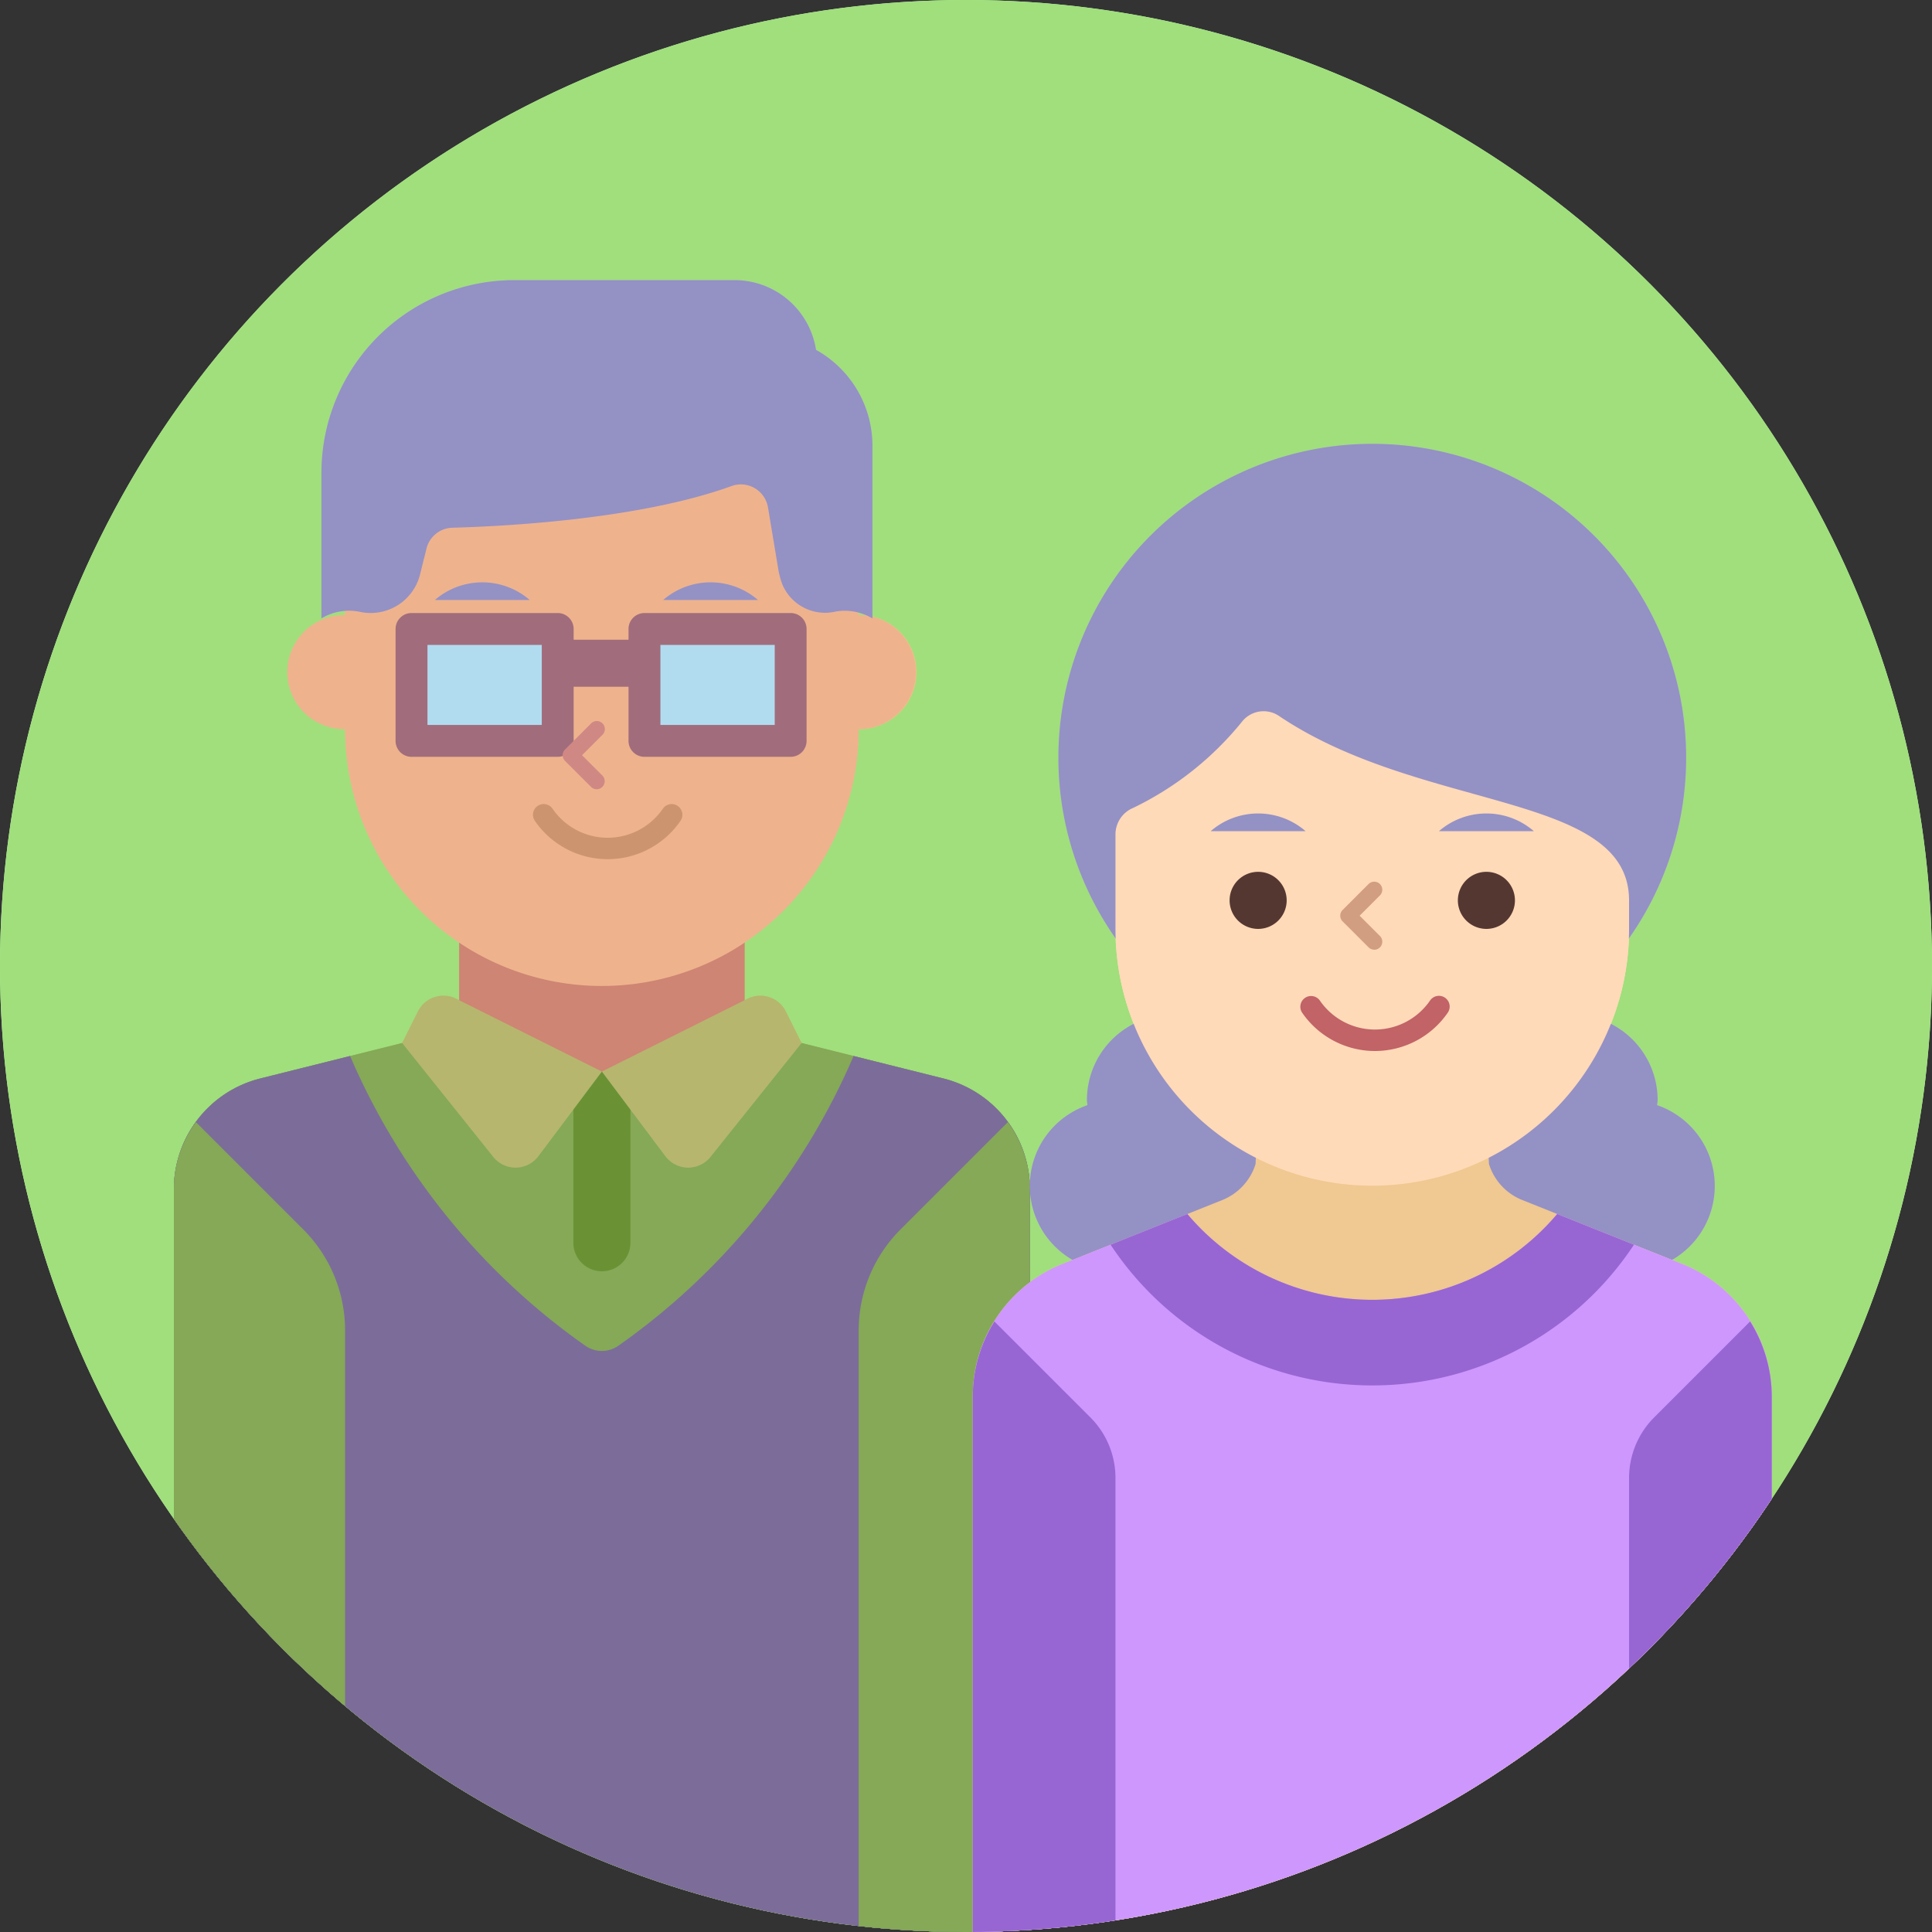 <svg id="icon_retirement" xmlns="http://www.w3.org/2000/svg" xmlns:xlink="http://www.w3.org/1999/xlink" width="200" height="200" viewBox="0 0 200 200">
  <rect x="0" y="0" width="200" height="200" fill="#333333" stroke="none"/>
  <defs>
    <clipPath id="clip-path">
      <circle id="楕円形_56" data-name="楕円形 56" cx="100" cy="100" r="100" fill="#c6ffbf"/>
    </clipPath>
  </defs>
  <circle id="楕円形_36" data-name="楕円形 36" cx="100" cy="100" r="100" fill="#c6ffbf"/>
  <path id="パス_2033" data-name="パス 2033" d="M100,0A100,100,0,1,1,0,100,100,100,0,0,1,100,0Z" fill="#a0df7c"/>
  <g id="グループ_35" data-name="グループ 35" clip-path="url(#clip-path)">
    <g id="グループ_663" data-name="グループ 663" transform="translate(18 29)">
      <path id="パス_2116" data-name="パス 2116" d="M79.664,99.574,64.984,95.9H23.63L8.95,99.574A11.814,11.814,0,0,0,0,111.036v80.769a2.954,2.954,0,0,0,2.954,2.954H85.661a2.954,2.954,0,0,0,2.954-2.954V111.036A11.815,11.815,0,0,0,79.664,99.574Z" transform="translate(0 -16.928)" fill="#92b756"/>
      <path id="パス_2117" data-name="パス 2117" d="M79.664,99.862l-9.3-2.324a70.846,70.846,0,0,1-24.366,30,2.973,2.973,0,0,1-3.39,0,70.853,70.853,0,0,1-24.366-30l-9.3,2.325A11.814,11.814,0,0,0,0,111.325v80.768a2.953,2.953,0,0,0,2.954,2.954H88.615V111.325A11.816,11.816,0,0,0,79.664,99.862Z" transform="translate(0 -17.216)" fill="#888"/>
      <rect id="長方形_224" data-name="長方形 224" width="29.538" height="17.723" transform="translate(29.54 64.206)" fill="#d29b6e"/>
      <path id="パス_2118" data-name="パス 2118" d="M73.425,35.769V26.907A20.677,20.677,0,0,0,52.748,6.23H40.933A20.677,20.677,0,0,0,20.256,26.907v8.862a5.908,5.908,0,0,0,0,11.815,26.585,26.585,0,0,0,53.169,0,5.908,5.908,0,1,0,0-11.815Z" transform="translate(-2.533 -1.1)" fill="#f0c087"/>
      <g id="グループ_630" data-name="グループ 630" transform="translate(0 87.168)">
        <path id="パス_2119" data-name="パス 2119" d="M13.4,116.965,2.284,105.852A11.768,11.768,0,0,0,0,112.792v80.769a2.954,2.954,0,0,0,2.954,2.954H17.723V127.408A14.766,14.766,0,0,0,13.4,116.965Z" transform="translate(0 -105.852)" fill="#92b756"/>
        <path id="パス_2120" data-name="パス 2120" d="M90.413,116.965l11.112-11.113a11.763,11.763,0,0,1,2.285,6.94v83.723H86.088V127.408A14.769,14.769,0,0,1,90.413,116.965Z" transform="translate(-15.195 -105.852)" fill="#92b756"/>
      </g>
      <path id="パス_2121" data-name="パス 2121" d="M53.172,120.168h0a2.954,2.954,0,0,1-2.954-2.954V99.491h5.908v17.723A2.954,2.954,0,0,1,53.172,120.168Z" transform="translate(-8.864 -17.561)" fill="#7ba832"/>
      <g id="グループ_631" data-name="グループ 631" transform="translate(23.631 74.077)">
        <path id="パス_2122" data-name="パス 2122" d="M34.292,90.267l15.081,7.541L42.8,106.573a2.954,2.954,0,0,1-4.67.073L28.7,94.854l1.633-3.266A2.953,2.953,0,0,1,34.292,90.267Z" transform="translate(-28.696 -89.954)" fill="#bdc270"/>
        <path id="パス_2123" data-name="パス 2123" d="M68.886,90.267,53.805,97.808l6.573,8.765a2.954,2.954,0,0,0,4.67.073l9.433-11.792-1.632-3.266A2.954,2.954,0,0,0,68.886,90.267Z" transform="translate(-33.128 -89.954)" fill="#bdc270"/>
      </g>
      <g id="グループ_632" data-name="グループ 632" transform="translate(88.615 76.022)">
        <path id="パス_2124" data-name="パス 2124" d="M173.863,92.317a8.862,8.862,0,0,1,8.862,8.862c0,.18-.042.349-.054.526a8.84,8.84,0,0,1-2.9,17.2H165V101.179A8.861,8.861,0,0,1,173.863,92.317Z" transform="translate(-117.739 -92.317)" fill="#b9bec8"/>
        <path id="パス_2125" data-name="パス 2125" d="M122.378,92.317a8.862,8.862,0,0,0-8.862,8.862c0,.18.042.349.053.526a8.84,8.84,0,0,0,2.9,17.2h14.77V101.179A8.862,8.862,0,0,0,122.378,92.317Z" transform="translate(-107.609 -92.317)" fill="#b9bec8"/>
      </g>
      <path id="パス_2126" data-name="パス 2126" d="M173.858,120.041l-16.541-6.616a5.914,5.914,0,0,1-3.45-3.735l-.264-6.612H129.974l-.266,6.612a5.9,5.9,0,0,1-3.448,3.735l-16.541,6.616a14.768,14.768,0,0,0-9.284,13.713v59.319a2.953,2.953,0,0,0,2.954,2.954l76.8,0a2.953,2.953,0,0,0,2.954-2.954V133.754A14.768,14.768,0,0,0,173.858,120.041Z" transform="translate(-17.728 -18.194)" fill="#f0c891"/>
      <path id="パス_2127" data-name="パス 2127" d="M173.858,122.568,160.933,117.4a25.069,25.069,0,0,1-38.288,0l-12.926,5.171a14.768,14.768,0,0,0-9.284,13.713V195.6a2.953,2.953,0,0,0,2.954,2.954h76.8a2.953,2.953,0,0,0,2.954-2.954V136.28A14.768,14.768,0,0,0,173.858,122.568Z" transform="translate(-17.728 -20.722)" fill="#d3a9ff"/>
      <path id="パス_2128" data-name="パス 2128" d="M143.688,20.578A32.492,32.492,0,1,1,111.2,53.07,32.493,32.493,0,0,1,143.688,20.578Z" transform="translate(-19.627 -3.632)" fill="#b9bec8"/>
      <path id="パス_2129" data-name="パス 2129" d="M144.955,103.31h0a26.585,26.585,0,0,1-26.586-26.585V66.893a2.979,2.979,0,0,1,1.85-2.7A32.76,32.76,0,0,0,131.5,55.242a2.846,2.846,0,0,1,3.778-.576c14.8,10,36.264,7.845,36.264,19.106v2.954A26.584,26.584,0,0,1,144.955,103.31Z" transform="translate(-20.893 -9.565)" fill="#ffe1b4"/>
      <g id="グループ_633" data-name="グループ 633" transform="translate(109.292 61.254)">
        <path id="パス_2130" data-name="パス 2130" d="M164.368,74.383a2.954,2.954,0,1,0,2.954,2.954A2.956,2.956,0,0,0,164.368,74.383Z" transform="translate(-137.783 -74.383)" fill="#553732"/>
        <path id="パス_2131" data-name="パス 2131" d="M135.672,74.383a2.954,2.954,0,1,0,2.954,2.954A2.955,2.955,0,0,0,135.672,74.383Z" transform="translate(-132.718 -74.383)" fill="#553732"/>
      </g>
      <g id="グループ_634" data-name="グループ 634" transform="translate(82.707 96.675)">
        <path id="パス_2132" data-name="パス 2132" d="M112.609,140.841l-9.935-9.935a14.721,14.721,0,0,0-2.239,7.758v59.319a2.953,2.953,0,0,0,2.954,2.954H115.2V147.106A8.862,8.862,0,0,0,112.609,140.841Z" transform="translate(-100.435 -119.781)" fill="#a37fd3"/>
        <path id="パス_2133" data-name="パス 2133" d="M185.531,140.841l9.933-9.935a14.715,14.715,0,0,1,2.24,7.758v59.319a2.953,2.953,0,0,1-2.954,2.954H182.935V147.106A8.857,8.857,0,0,1,185.531,140.841Z" transform="translate(-114.997 -119.781)" fill="#a37fd3"/>
        <path id="パス_2134" data-name="パス 2134" d="M144.846,135.143a32.451,32.451,0,0,0,27.09-14.568L163.99,117.4a25.069,25.069,0,0,1-38.288,0l-7.946,3.179A32.449,32.449,0,0,0,144.846,135.143Z" transform="translate(-103.492 -117.397)" fill="#a37fd3"/>
      </g>
      <g id="グループ_638" data-name="グループ 638" transform="translate(22.952 34.462)">
        <g id="グループ_635" data-name="グループ 635">
          <rect id="長方形_225" data-name="長方形 225" width="15.133" height="11.584" transform="translate(1.65 1.65)" fill="#bee1ea"/>
          <path id="パス_2135" data-name="パス 2135" d="M44.655,56.734H29.521a1.651,1.651,0,0,1-1.65-1.65V43.5a1.65,1.65,0,0,1,1.65-1.649H44.655A1.65,1.65,0,0,1,46.3,43.5V55.083a1.651,1.651,0,0,1-1.65,1.65Zm-13.482-3.3H43V45.15H31.172v8.283Z" transform="translate(-27.871 -41.849)" fill="#a38a77"/>
        </g>
        <g id="グループ_636" data-name="グループ 636" transform="translate(24.113)">
          <rect id="長方形_226" data-name="長方形 226" width="15.132" height="11.584" transform="translate(1.651 1.65)" fill="#bee1ea"/>
          <path id="パス_2136" data-name="パス 2136" d="M73.936,56.734H58.8a1.651,1.651,0,0,1-1.651-1.65V43.5A1.651,1.651,0,0,1,58.8,41.849H73.936A1.65,1.65,0,0,1,75.587,43.5V55.083a1.65,1.65,0,0,1-1.651,1.65Zm-13.481-3.3H72.285V45.15H60.454v8.283Z" transform="translate(-57.153 -41.849)" fill="#a38a77"/>
        </g>
        <g id="グループ_637" data-name="グループ 637" transform="translate(15.216 2.76)">
          <line id="線_487" data-name="線 487" x2="6.932" transform="translate(2.436 2.436)" fill="#bee1ea"/>
          <path id="パス_2137" data-name="パス 2137" d="M55.717,50.073H48.785a2.436,2.436,0,1,1,0-4.872h6.932a2.436,2.436,0,1,1,0,4.872Z" transform="translate(-46.348 -45.201)" fill="#a38a77"/>
        </g>
      </g>
      <g id="グループ_639" data-name="グループ 639" transform="translate(37.172 54.234)">
        <path id="パス_2138" data-name="パス 2138" d="M52.875,71.571a9.149,9.149,0,0,1-7.54-3.971,1.112,1.112,0,0,1,1.832-1.259,6.921,6.921,0,0,0,11.417,0A1.111,1.111,0,1,1,60.415,67.6a9.149,9.149,0,0,1-7.54,3.971Z" transform="translate(-45.139 -65.859)" fill="#c79f62"/>
      </g>
      <g id="グループ_640" data-name="グループ 640" transform="translate(116.601 74.091)">
        <path id="パス_2139" data-name="パス 2139" d="M149.33,95.684a9.149,9.149,0,0,1-7.54-3.971,1.112,1.112,0,1,1,1.832-1.259,6.921,6.921,0,0,0,11.416,0,1.112,1.112,0,0,1,1.832,1.259,9.151,9.151,0,0,1-7.541,3.971Z" transform="translate(-141.594 -89.972)" fill="#c77d62"/>
      </g>
      <g id="グループ_641" data-name="グループ 641" transform="translate(15.277)">
        <path id="パス_2140" data-name="パス 2140" d="M66.268,31.51a4.8,4.8,0,0,0,5.512,2.8,5.561,5.561,0,0,1,.958-.082,5.652,5.652,0,0,1,2.852.791v-17.9a11.357,11.357,0,0,0-5.839-9.9A8.536,8.536,0,0,0,61.33,0H38.514A19.963,19.963,0,0,0,18.551,19.964v15.05a5.648,5.648,0,0,1,2.852-.791,5.5,5.5,0,0,1,1.07.1,5.27,5.27,0,0,0,6.254-3.733h0l.7-2.8A2.836,2.836,0,0,1,32.1,25.631c5.3-.143,19.313-.847,28.863-4.3a2.848,2.848,0,0,1,3.809,2.192l1.068,6.408A8.318,8.318,0,0,0,66.268,31.51Z" transform="translate(-18.551)" fill="#b9bec8"/>
      </g>
      <path id="パス_2141" data-name="パス 2141" d="M52.394,62.484a.825.825,0,0,1-.589-.245l-2.685-2.685a.832.832,0,0,1,0-1.179L51.8,55.69a.834.834,0,0,1,1.178,1.179l-2.1,2.1,2.1,2.1a.833.833,0,0,1-.59,1.422Z" transform="translate(-8.627 -9.787)" fill="#d19e81"/>
      <path id="パス_2142" data-name="パス 2142" d="M150.144,82.658a.833.833,0,0,1-.589-.244l-2.685-2.686a.831.831,0,0,1,0-1.178l2.685-2.686a.834.834,0,0,1,1.178,1.179l-2.1,2.1,2.1,2.1a.833.833,0,0,1-.59,1.423Z" transform="translate(-25.881 -13.348)" fill="#d19e81"/>
    </g>
    <g id="グループ_664" data-name="グループ 664" transform="translate(18 29)">
      <path id="パス_2220" data-name="パス 2220" d="M79.663,82.644l-14.681-3.67H23.63L8.949,82.644A11.814,11.814,0,0,0,0,94.106v80.766a2.953,2.953,0,0,0,2.954,2.954h82.7a2.953,2.953,0,0,0,2.953-2.954V94.106A11.814,11.814,0,0,0,79.663,82.644Z" fill="#85a957"/>
      <path id="パス_2221" data-name="パス 2221" d="M79.663,82.644l-9.3-2.325a70.831,70.831,0,0,1-24.365,30,2.976,2.976,0,0,1-3.391,0,70.853,70.853,0,0,1-24.366-30l-9.3,2.325A11.814,11.814,0,0,0,0,94.106v80.766a2.954,2.954,0,0,0,2.954,2.954H88.612V94.106A11.814,11.814,0,0,0,79.663,82.644Z" fill="#7c6c9a"/>
      <rect id="長方形_229" data-name="長方形 229" width="29.538" height="17.723" transform="translate(29.538 64.204)" fill="#ce8573"/>
      <path id="パス_2222" data-name="パス 2222" d="M70.891,34.667v-8.86A20.676,20.676,0,0,0,50.214,5.13H38.4A20.676,20.676,0,0,0,17.723,25.807v8.861a5.908,5.908,0,1,0,0,11.815,26.584,26.584,0,0,0,53.168,0,5.908,5.908,0,1,0,0-11.816Z" fill="#eeb38d"/>
      <g id="グループ_663-2" data-name="グループ 663" transform="translate(0 87.167)">
        <path id="パス_2223" data-name="パス 2223" d="M13.4,98.278,2.285,87.167A11.759,11.759,0,0,0,0,94.106v80.766a2.953,2.953,0,0,0,2.954,2.954H17.723v-69.1A14.77,14.77,0,0,0,13.4,98.278Z" transform="translate(0 -87.167)" fill="#85a957"/>
        <path id="パス_2224" data-name="パス 2224" d="M75.216,98.278,86.328,87.167a11.759,11.759,0,0,1,2.284,6.939v83.72H70.891v-69.1A14.769,14.769,0,0,1,75.216,98.278Z" transform="translate(0 -87.167)" fill="#85a957"/>
      </g>
      <path id="パス_2225" data-name="パス 2225" d="M44.307,102.6h0a2.952,2.952,0,0,1-2.954-2.953V81.928H47.26V99.65A2.952,2.952,0,0,1,44.307,102.6Z" fill="#6a9234"/>
      <g id="グループ_664-2" data-name="グループ 664" transform="translate(23.63 74.075)">
        <path id="パス_2226" data-name="パス 2226" d="M29.226,74.388l15.081,7.54-6.574,8.764a2.954,2.954,0,0,1-4.669.074L23.63,78.974l1.633-3.266A2.953,2.953,0,0,1,29.226,74.388Z" transform="translate(-23.63 -74.075)" fill="#b6b66f"/>
        <path id="パス_2227" data-name="パス 2227" d="M59.387,74.388l-15.08,7.54,6.572,8.764a2.955,2.955,0,0,0,4.67.074l9.433-11.792L63.35,75.708A2.952,2.952,0,0,0,59.387,74.388Z" transform="translate(-23.63 -74.075)" fill="#b6b66f"/>
      </g>
      <g id="グループ_665" data-name="グループ 665" transform="translate(88.612 76.021)">
        <path id="パス_2228" data-name="パス 2228" d="M144.734,76.021a8.861,8.861,0,0,1,8.862,8.861c0,.179-.042.348-.053.525a8.84,8.84,0,0,1-2.9,17.2H135.873V84.882A8.86,8.86,0,0,1,144.734,76.021Z" transform="translate(-88.612 -76.021)" fill="#9491c5"/>
        <path id="パス_2229" data-name="パス 2229" d="M103.382,76.021a8.859,8.859,0,0,0-8.861,8.861c0,.179.042.348.051.525a8.84,8.84,0,0,0,2.9,17.2h14.768V84.882A8.859,8.859,0,0,0,103.382,76.021Z" transform="translate(-88.612 -76.021)" fill="#9491c5"/>
      </g>
      <path id="パス_2230" data-name="パス 2230" d="M156.127,101.844l-16.541-6.616a5.908,5.908,0,0,1-3.449-3.735l-.264-6.611H112.242l-.264,6.611a5.906,5.906,0,0,1-3.45,3.735l-16.54,6.616a14.771,14.771,0,0,0-9.283,13.713v59.316a2.953,2.953,0,0,0,2.954,2.954h76.8a2.953,2.953,0,0,0,2.953-2.954V115.557A14.771,14.771,0,0,0,156.127,101.844Z" fill="#f0c891"/>
      <path id="パス_2231" data-name="パス 2231" d="M156.127,101.843,143.2,96.673a25.067,25.067,0,0,1-38.287,0l-12.925,5.17a14.77,14.77,0,0,0-9.284,13.713v59.316a2.954,2.954,0,0,0,2.954,2.954h76.8a2.953,2.953,0,0,0,2.953-2.954V115.556A14.771,14.771,0,0,0,156.127,101.843Z" fill="#ce97fe"/>
      <path id="パス_2232" data-name="パス 2232" d="M124.058,16.946a32.491,32.491,0,1,1-32.492,32.49A32.491,32.491,0,0,1,124.058,16.946Z" fill="#9491c5"/>
      <path id="パス_2233" data-name="パス 2233" d="M124.058,93.743h0A26.584,26.584,0,0,1,97.474,67.159V57.326a2.978,2.978,0,0,1,1.848-2.7A32.788,32.788,0,0,0,110.6,45.675a2.846,2.846,0,0,1,3.778-.576c14.8,10,36.262,7.846,36.262,19.106v2.954A26.583,26.583,0,0,1,124.058,93.743Z" fill="#ffdab8"/>
      <g id="グループ_666" data-name="グループ 666" transform="translate(109.289 61.251)">
        <path id="パス_2234" data-name="パス 2234" d="M135.873,61.251a2.954,2.954,0,1,0,2.953,2.954A2.955,2.955,0,0,0,135.873,61.251Z" transform="translate(-109.289 -61.251)" fill="#553732"/>
        <path id="パス_2235" data-name="パス 2235" d="M112.243,61.251a2.954,2.954,0,1,0,2.953,2.954A2.955,2.955,0,0,0,112.243,61.251Z" transform="translate(-109.289 -61.251)" fill="#553732"/>
      </g>
      <g id="グループ_667" data-name="グループ 667" transform="translate(82.705 96.673)">
        <path id="パス_2236" data-name="パス 2236" d="M94.879,117.731,84.944,107.8a14.715,14.715,0,0,0-2.239,7.759v59.316a2.954,2.954,0,0,0,2.954,2.954H97.474V124A8.865,8.865,0,0,0,94.879,117.731Z" transform="translate(-82.705 -96.673)" fill="#9766d3"/>
        <path id="パス_2237" data-name="パス 2237" d="M153.236,117.731l9.935-9.934a14.715,14.715,0,0,1,2.239,7.759v59.316a2.954,2.954,0,0,1-2.953,2.954H150.642V124A8.864,8.864,0,0,1,153.236,117.731Z" transform="translate(-82.705 -96.673)" fill="#9766d3"/>
        <path id="パス_2238" data-name="パス 2238" d="M124.058,114.419a32.449,32.449,0,0,0,27.089-14.567L143.2,96.673a25.067,25.067,0,0,1-38.287,0l-7.945,3.179A32.448,32.448,0,0,0,124.058,114.419Z" transform="translate(-82.705 -96.673)" fill="#9766d3"/>
      </g>
      <g id="グループ_671" data-name="グループ 671" transform="translate(22.951 34.461)">
        <g id="グループ_668" data-name="グループ 668">
          <rect id="長方形_230" data-name="長方形 230" width="15.132" height="11.584" transform="translate(1.65 1.65)" fill="#b1dcf0"/>
          <path id="パス_2239" data-name="パス 2239" d="M39.733,49.346H24.6a1.651,1.651,0,0,1-1.651-1.651V36.111a1.65,1.65,0,0,1,1.651-1.65H39.733a1.651,1.651,0,0,1,1.651,1.65V47.695a1.651,1.651,0,0,1-1.651,1.651Zm-13.481-3.3H38.083V37.762H26.252v8.283Z" transform="translate(-22.951 -34.461)" fill="#a16d7c"/>
        </g>
        <g id="グループ_669" data-name="グループ 669" transform="translate(24.113)">
          <rect id="長方形_231" data-name="長方形 231" width="15.132" height="11.584" transform="translate(1.651 1.65)" fill="#b1dcf0"/>
          <path id="パス_2240" data-name="パス 2240" d="M63.847,49.346H48.715a1.651,1.651,0,0,1-1.651-1.651V36.111a1.651,1.651,0,0,1,1.651-1.65H63.847a1.65,1.65,0,0,1,1.65,1.65V47.695a1.651,1.651,0,0,1-1.65,1.651Zm-13.482-3.3H62.2V37.762H50.365v8.283Z" transform="translate(-47.064 -34.461)" fill="#a16d7c"/>
        </g>
        <g id="グループ_670" data-name="グループ 670" transform="translate(15.215 2.761)">
          <line id="線_489" data-name="線 489" x2="6.933" transform="translate(2.437 2.435)" fill="#bee1ea"/>
          <path id="パス_2241" data-name="パス 2241" d="M47.535,42.094H40.6a2.436,2.436,0,1,1,0-4.872h6.932a2.436,2.436,0,1,1,0,4.872Z" transform="translate(-38.166 -37.222)" fill="#a16d7c"/>
        </g>
      </g>
      <g id="グループ_672" data-name="グループ 672" transform="translate(37.171 54.233)">
        <path id="パス_2242" data-name="パス 2242" d="M44.906,59.944a9.151,9.151,0,0,1-7.54-3.97A1.111,1.111,0,0,1,39.2,54.715a6.922,6.922,0,0,0,11.417,0,1.111,1.111,0,0,1,1.831,1.259,9.148,9.148,0,0,1-7.54,3.97Z" transform="translate(-37.171 -54.233)" fill="#cc9570"/>
      </g>
      <g id="グループ_673" data-name="グループ 673" transform="translate(116.598 74.089)">
        <path id="パス_2243" data-name="パス 2243" d="M124.334,79.8a9.151,9.151,0,0,1-7.54-3.971,1.112,1.112,0,0,1,1.832-1.26,6.921,6.921,0,0,0,11.417,0,1.111,1.111,0,1,1,1.831,1.26,9.151,9.151,0,0,1-7.54,3.971Z" transform="translate(-116.598 -74.089)" fill="#c16367"/>
      </g>
      <g id="グループ_674" data-name="グループ 674" transform="translate(15.275)">
        <path id="パス_2244" data-name="パス 2244" d="M62.992,31.509a4.8,4.8,0,0,0,5.512,2.8,5.485,5.485,0,0,1,.957-.083,5.638,5.638,0,0,1,2.853.792v-17.9a11.36,11.36,0,0,0-5.84-9.9A8.535,8.535,0,0,0,58.054,0H35.238A19.964,19.964,0,0,0,15.275,19.963V35.014a5.556,5.556,0,0,1,3.922-.688,5.27,5.27,0,0,0,6.254-3.732h0l.7-2.806a2.838,2.838,0,0,1,2.675-2.158c5.305-.143,19.312-.847,28.862-4.3A2.846,2.846,0,0,1,61.5,23.519l1.068,6.406A8.413,8.413,0,0,0,62.992,31.509Z" transform="translate(-15.275)" fill="#9491c5"/>
      </g>
      <path id="パス_2245" data-name="パス 2245" d="M43.766,52.7a.829.829,0,0,1-.589-.245l-2.686-2.684a.836.836,0,0,1,0-1.18L43.177,45.9a.834.834,0,1,1,1.178,1.18l-2.1,2.1,2.1,2.1a.835.835,0,0,1-.589,1.424Z" fill="#d08885"/>
      <path id="パス_2246" data-name="パス 2246" d="M124.26,69.31a.835.835,0,0,1-.589-.245l-2.686-2.685a.835.835,0,0,1,0-1.179l2.686-2.685a.833.833,0,1,1,1.179,1.178l-2.1,2.1,2.1,2.1a.834.834,0,0,1-.59,1.424Z" fill="#d19e81"/>
      <path id="パス_2247" data-name="パス 2247" d="M135.873,55.211a7.5,7.5,0,0,0-4.912,1.829h9.822A7.491,7.491,0,0,0,135.873,55.211Z" fill="#9491c5"/>
      <path id="パス_2248" data-name="パス 2248" d="M112.243,55.211a7.5,7.5,0,0,0-4.912,1.829h9.823A7.5,7.5,0,0,0,112.243,55.211Z" fill="#9491c5"/>
      <path id="パス_2249" data-name="パス 2249" d="M55.559,31.284a7.5,7.5,0,0,0-4.912,1.829H60.47A7.5,7.5,0,0,0,55.559,31.284Z" fill="#9491c5"/>
      <path id="パス_2250" data-name="パス 2250" d="M31.93,31.284a7.5,7.5,0,0,0-4.913,1.829H36.84A7.5,7.5,0,0,0,31.93,31.284Z" fill="#9491c5"/>
    </g>
  </g>
</svg>
